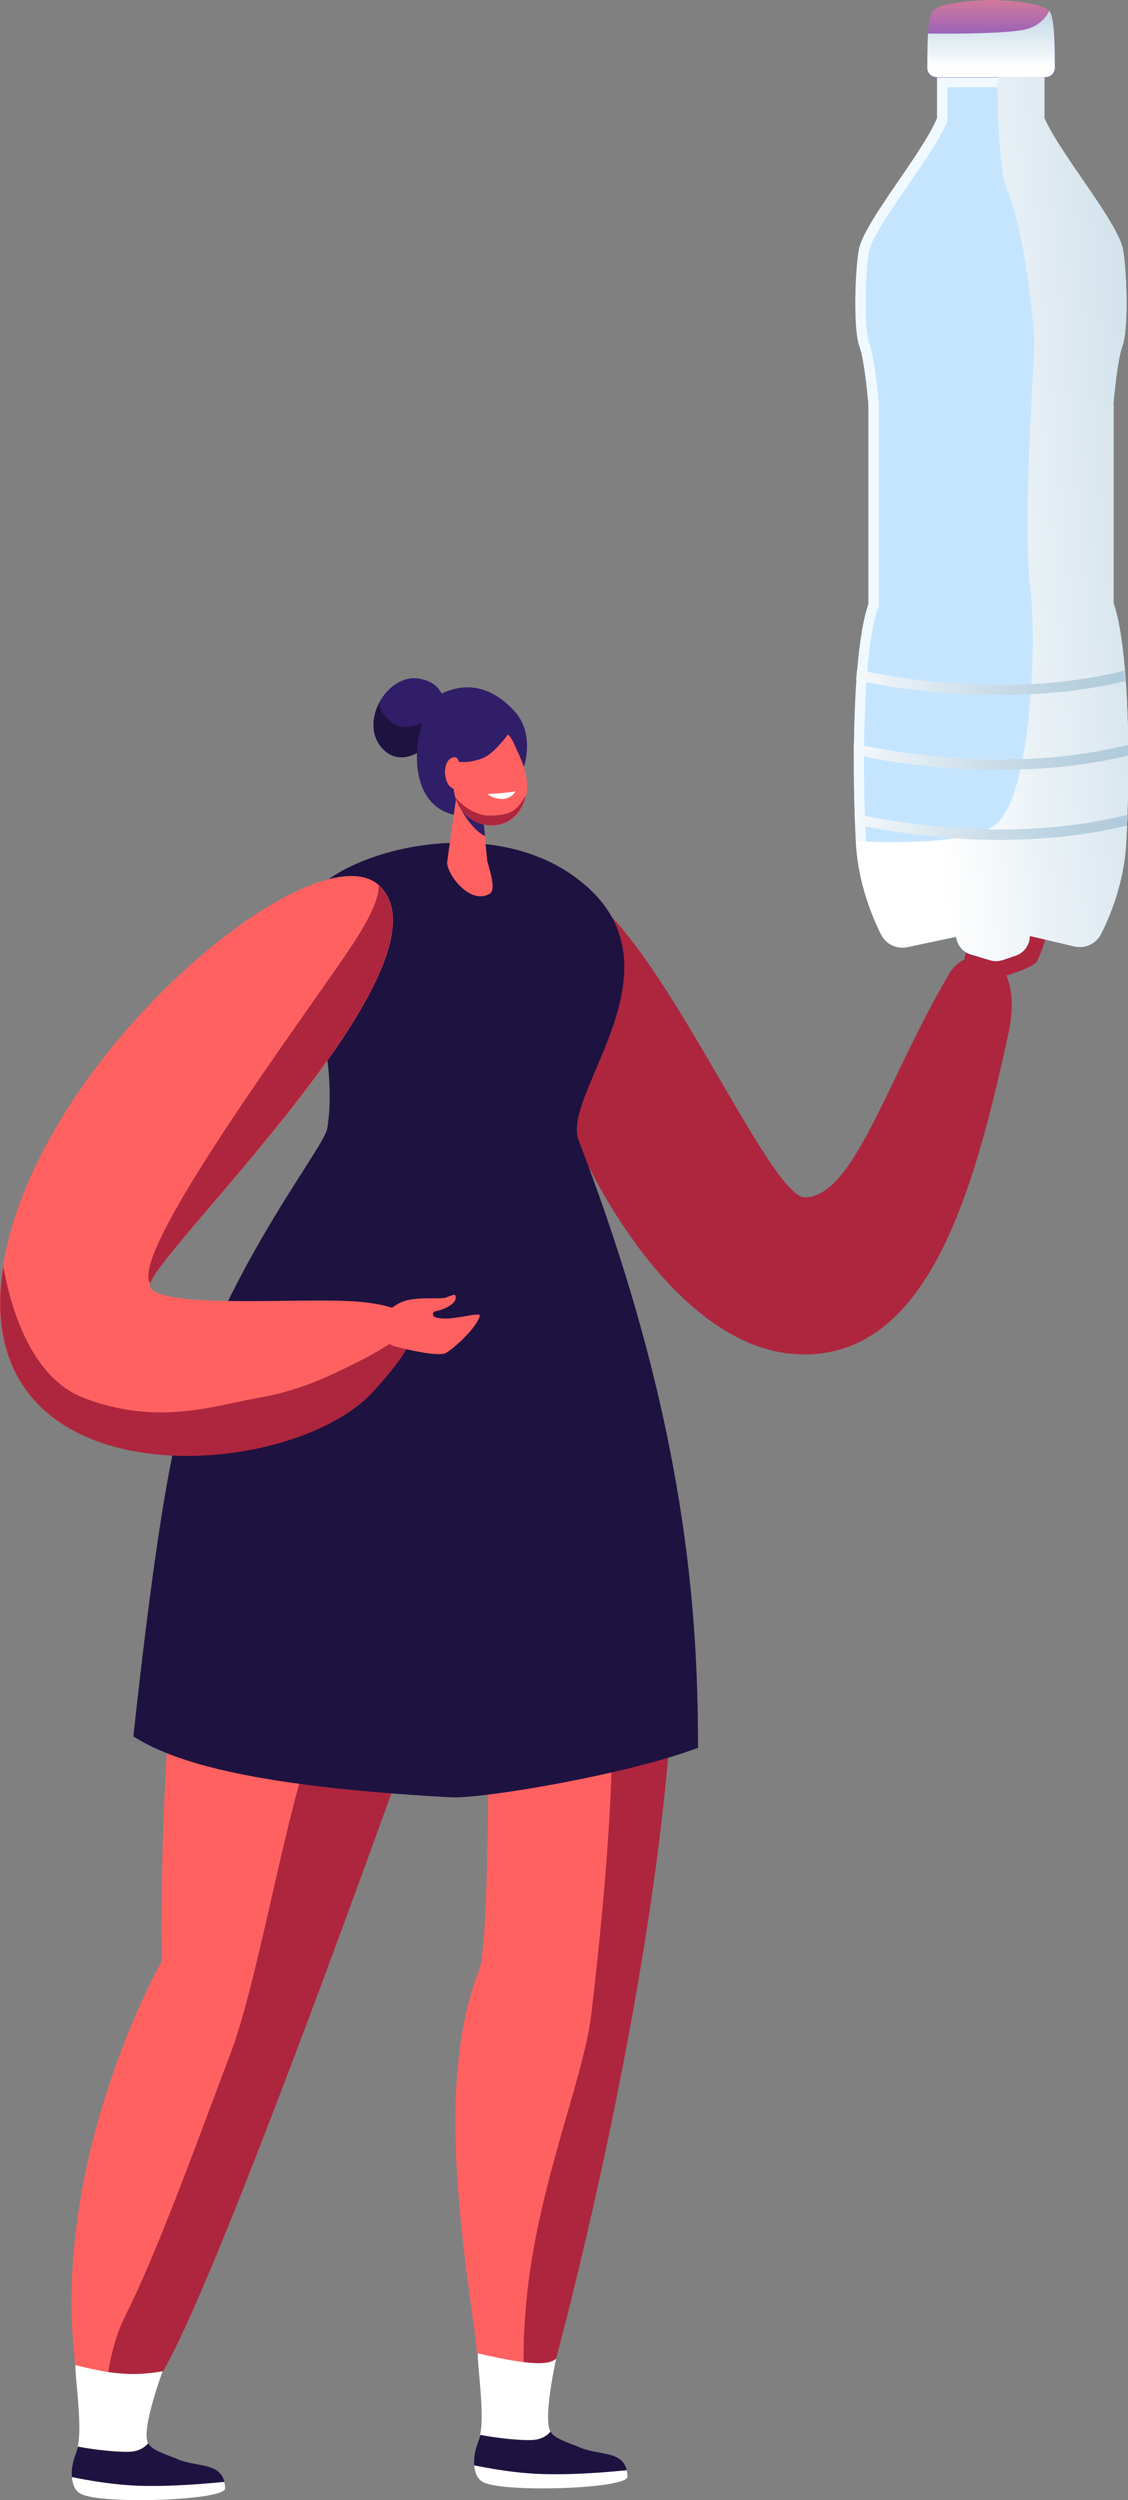 <?xml version="1.0" encoding="utf-8"?>
<!-- Generator: Adobe Illustrator 25.0.0, SVG Export Plug-In . SVG Version: 6.00 Build 0)  -->
<svg version="1.1" id="Ebene_1" xmlns="http://www.w3.org/2000/svg" xmlns:xlink="http://www.w3.org/1999/xlink" x="0px" y="0px"
	 viewBox="0 0 346.8 768" style="enable-background:new 0 0 346.8 768;" xml:space="preserve">
<rect x="0" y="0" width="346.8" height="768" fill="#808080" stroke="none"/>
<style type="text/css">
	.st0{fill:#311E69;}
	.st1{fill:#1E1240;}
	.st2{fill:#AD263D;}
	.st3{fill:#FF6161;}
	.st4{fill:#FFFFFF;}
	.st5{fill:#C5E5FF;}
	.st6{fill:#F0F9FF;}
	.st7{fill:url(#SVGID_1_);}
	.st8{fill:url(#SVGID_2_);}
	.st9{fill:url(#SVGID_3_);}
	.st10{fill:url(#SVGID_4_);}
	.st11{fill:url(#SVGID_5_);}
	.st12{fill:url(#SVGID_6_);}
</style>
<g>
	<g>
		<g>
			<path class="st0" d="M136.8,218.7c0,0,1.2-9.1-8.4-10.3c-9.6-1.2-18.4,13.8-10.6,21.8C125.6,238.1,138,224.7,136.8,218.7z"/>
			<path class="st1" d="M116.5,216.2c0.4,1.7,1.3,3.3,2.7,4.7c5.8,5.8,14,0.1,17.4-5.7c0.5,1.9,0.3,3.5,0.3,3.5
				c1.2,6-11.2,19.4-19,11.5C114,226.3,114.2,220.7,116.5,216.2z"/>
			<g>
				<path class="st2" d="M170.6,273.1c23.1-8,64.2,94.4,76.8,94.7c0.8,0,1.7-0.1,2.4-0.3c13.9-3.7,23.7-37.3,42.1-68.5
					c5.6-9.5,23.9-7.7,18,19.1c-10.4,47.5-24.7,101.2-66.2,97.8C186.8,411.2,142.6,282.8,170.6,273.1z"/>
			</g>
			<path class="st3" d="M64.4,450c-16.8,56.4-14.6,152.3-14.6,152.3s-34.6,60.6-26.6,124.3c1.2,9.7,13.2,6.9,22.3,7
				c10.5,0.1,89.5-223.7,97.3-246.7c1.4-4,7.3-3,7.3,1.2c0,0,1.2,107.3-2.8,117.1c-14.5,36.5-3.3,92.7-0.6,117.7
				c0.9,8.6,17.4,5.5,23.1,5.4c0,0,53.2-192.7,32.8-279.6C200,436.5,65.7,445.9,64.4,450z"/>
			<path class="st2" d="M206.4,471.7c-4.1,1.4-9,3-14.8,4.4c-22.4,5.5-4.6,25.3-3.6,51.3c1,26-3.8,71.1-6.2,91.3s-16.4,52-19.9,87.5
				c-0.9,9.1-1.1,16.6-0.8,22.8c3.5-0.1,6.8-0.6,8.8-0.6C170,728.4,214.9,565.5,206.4,471.7z"/>
			<path class="st2" d="M120.8,485.7c-12.9-5.1-17.5,27.4-25.7,52C86.8,562.3,79,609.5,70.8,631c-8.2,21.5-21.9,59.8-32.1,80
				c-3.6,7.1-5.3,15.2-6.1,22.8c4.1,0.3,8.8-0.3,13.1-0.2c8.9,0.1,68-163.6,89.9-225.3C136,490.8,130.4,489.5,120.8,485.7z"/>
			<path class="st1" d="M214.6,536.9c0-40.4-3.3-99.9-36.7-186.6c-5.7-14.9,35.8-55.2-2.1-81.6c-27.5-19.1-71.5-6.9-80.9,7.4
				c-6.7,10.1,10.2,43.4,5.7,70.6c-1,5.9-29,40.1-43.8,85.2c-5.6,17.1-11,57.5-15.8,101.5c11.3,7.1,33.3,15.2,97.6,18.7
				C148.3,552.6,192.5,545.2,214.6,536.9z"/>
			<path class="st3" d="M116.9,272.3C97.8,253.1,11.3,323.9,0.9,389c-11.6,72.9,88.2,66.8,113.9,38.2c14.8-16.5,18.5-24.8-3.1-27.2
				c-15.9-1.8-61.7,2.5-65.6-4.7C42.9,389.1,141.3,297,116.9,272.3z"/>
			<path class="st2" d="M310.6,280.6c1.6-1.7,2-2.9,2.8-1.3c0.8,1.6-1.6,4.9-3.2,6.2c-1.6,1.3,0.1,1.9,0.1,1.9h0
				c4.8-0.4,11.7-8.7,12.1-7c0.8,3.8-2.2,12.5-3.6,14.9c-1.3,2.1-9.9,4.6-14.3,5.8c-2.4,0.6-5,0-6.6-1.9c-1.6-1.9-2.4-5,0.7-10
				C301.4,284.8,309,282.3,310.6,280.6z"/>
			<path class="st0" d="M161.3,234.7c0,0,3-9.5-3.1-16.2c-6.1-6.7-13.5-9.4-21.9-5.7c-8.5,3.6-14.1,33.3,3,37.4
				S161.3,234.7,161.3,234.7z"/>
			<path class="st3" d="M140.5,243.3l-3,21.3c-0.5,3.5,7,13.7,13.1,9.9c1.8-1.1,0.3-6.2-0.8-10l-1.8-18.9L140.5,243.3z"/>
			<path class="st0" d="M149.1,256.8c-4.4-2-8.1-9.5-8.1-9.5l7.3,1L149.1,256.8z"/>
			<path class="st3" d="M158,228.4c-0.5-1.1-1.1-2.1-1.8-2.8c-1.9,2.5-5,6.2-7.8,7.3c-4.4,1.7-7.3,1.1-7.3,1.1l0,0l-1.1,3.7
				c-1.9,6.4,1.4,13.3,7.8,15.3c5.8,1.8,12-0.8,13.9-8.3C163.3,238.1,159.3,231.6,158,228.4z"/>
			<path class="st3" d="M141.5,237.5c-0.2-0.7-0.2-1.4-0.3-2.2c0-1.4-0.4-3.5-2.5-2.4c-3,1.6-2.3,9,1.2,9.5
				C142.5,242.7,142,239.3,141.5,237.5z"/>
			<path class="st4" d="M149.9,243.9c0,0,4.3-0.1,8.6-0.8c0,0-1.1,2-3.6,2.3C153.1,245.6,150.7,244.8,149.9,243.9z"/>
			<path class="st2" d="M148.8,250.4c2.4,0.4,6.9,0,8.9-1.3c1.8-1.1,3.6-4.1,4-4.8c0,0.1,0,0.2-0.1,0.4c-1.9,7.4-8.1,10.1-13.9,8.3
				c-3.9-1.2-6.6-4.4-7.7-8.1C142.9,248.5,146.6,250,148.8,250.4z"/>
			<g>
				<path class="st4" d="M171,724.5c0,0-4.1,18.3-1.8,22.4c-1,1.3-2.8,2.5-5.9,2.6c-3.4,0.1-10.1-0.5-15.7-1.6
					c1.5-6-0.9-21.6-0.7-25c0,0,11.4,2.8,17.6,3C169.7,726.2,171,724.5,171,724.5z"/>
				<g>
					<path class="st4" d="M164.8,759.9c10.4,0.5,22.1-0.5,27.8-1.2c0.2,0.6,0.3,1.3,0.3,2.1c0.1,3.7-37.8,5-44.3,1.7
						c-1.8-0.9-2.6-2.9-2.8-5.2C150.7,758.3,157.5,759.5,164.8,759.9z"/>
					<path class="st1" d="M164.8,759.9c-7.3-0.4-14.1-1.6-19-2.6c-0.2-2.3,0.3-4.9,1.3-7.4c0.2-0.5,0.4-1.2,0.6-1.9
						c5.7,1.1,12.3,1.7,15.7,1.6c3-0.1,4.8-1.4,5.9-2.6c0.1,0.1,0.1,0.2,0.2,0.3c1.1,1.6,4.1,2.7,8.3,4.3c6,2.8,13.4,1,14.9,7.2
						C186.8,759.4,175.2,760.4,164.8,759.9z"/>
				</g>
			</g>
			<g>
				<path class="st4" d="M50,728.4c0,0-6.7,18-4.5,22.1c-1,1.3-2.8,2.5-5.9,2.6c-3.4,0.1-10.1-0.5-15.7-1.6c1.5-6-0.9-21.6-0.7-25
					c0,0,7.9,2.2,14.1,2.6C43.7,729.7,50,728.4,50,728.4z"/>
				<g>
					<path class="st4" d="M41.1,763.5c10.4,0.5,22.1-0.5,27.8-1.2c0.2,0.6,0.3,1.3,0.3,2.1c0.1,3.7-37.8,5-44.3,1.7
						c-1.8-0.9-2.6-2.9-2.8-5.2C27.1,761.9,33.8,763.1,41.1,763.5z"/>
					<path class="st1" d="M41.1,763.5c-7.3-0.4-14.1-1.6-19-2.6c-0.2-2.3,0.3-4.9,1.3-7.4c0.2-0.5,0.4-1.2,0.6-1.9
						c5.7,1.1,12.3,1.7,15.7,1.6c3-0.1,4.8-1.4,5.9-2.6c0.1,0.1,0.1,0.2,0.2,0.3c1.1,1.6,4.1,2.7,8.3,4.3c6,2.8,13.4,1,14.9,7.2
						C63.2,762.9,51.5,764,41.1,763.5z"/>
				</g>
			</g>
			<path class="st2" d="M46.2,394.2C46.2,394.2,46.2,394.2,46.2,394.2c4.1-12.2,94.1-98.2,70.6-121.9c-0.1-0.1-0.3-0.3-0.4-0.4
				c0.2,2.7-1.2,7.9-7.8,17.9C96.1,309,39.2,384.8,46.2,394.2z"/>
			<path class="st2" d="M126.6,408.3c0,0-8.7,6.2-15.9,9.7c-7.2,3.6-17.4,9-30.8,11.3c-13.3,2.3-31.5,9-54.4,0
				C9,422.8,3,400.5,1,388.8c0,0.1,0,0.2,0,0.3c-11.6,72.9,88.2,66.8,113.9,38.2c6.1-6.7,10.3-12.1,11.6-16.3
				C126.6,409.3,126.6,408.3,126.6,408.3z"/>
			<path class="st3" d="M137,398.6c2.2-0.7,3.2-1.6,3.1,0.2c-0.1,1.8-3.7,3.5-5.8,3.9c-2.1,0.3-0.8,1.8-0.8,1.8h0
				c4.4,1.9,14.5-2,14-0.2c-1.1,3.7-7.9,9.9-10.4,11.3c-2.2,1.2-10.9-0.8-15.3-1.9c-2.4-0.6-4.4-2.4-4.8-4.8
				c-0.5-2.4,0.3-5.5,5.4-8.4C126.9,397.9,134.8,399.3,137,398.6z"/>
		</g>
	</g>
	<g>
		<path class="st5" d="M342.3,185.4v-61.2c0,0,1.1-13.5,2.8-18c1.7-4.5,1.5-21,0.2-29.3c-1.3-8.3-19.2-29.3-24.2-40.6v-9.1v-3.5h-33
			v3.5v9.1C283.3,47.7,265.3,68.6,264,77c-1.3,8.3-1.5,24.8,0.2,29.3c1.7,4.5,2.8,18,2.8,18v61.2c-5.3,15.6-4.9,55.8-3.8,74
			c0.7,11.7,4.8,21.8,7.7,27.6c1.5,3,4.8,4.5,8,3.9l15.1-3.2l0,0.3c0.4,2.4,2.1,4.4,4.4,5.1l6,1.8c1.3,0.4,2.6,0.3,3.9-0.1l4.1-1.4
			c2.5-0.9,4.2-3.3,4.2-6l13.7,3.2c3.3,0.8,6.7-0.8,8.2-3.8c2.9-5.7,7-15.8,7.7-27.4C347.3,241.2,347.7,201,342.3,185.4z"/>
		<path class="st6" d="M342.3,185.4v-61.2c0,0,1.1-13.5,2.8-18c1.7-4.5,1.5-21,0.2-29.3c-1.3-8.3-19.2-29.3-24.2-40.6v-9.1v-3.5h-33
			v3.5v9.1C283.3,47.7,265.3,68.6,264,77c-1.3,8.3-1.5,24.8,0.2,29.3c1.7,4.5,2.8,18,2.8,18v61.2c-5.3,15.6-4.9,55.8-3.8,74
			c0.7,11.7,4.8,21.8,7.7,27.6c1.3,2.5,3.8,4,6.5,4c0.5,0,1-0.1,1.5-0.2l15.1-3.2l0,0.3c0.4,2.4,2.1,4.4,4.4,5.1l6,1.8
			c0.6,0.2,1.2,0.3,1.8,0.3c0.7,0,1.4-0.1,2.1-0.3l4.1-1.4c2.5-0.9,4.2-3.3,4.2-6l13.7,3.2c0.6,0.1,1.1,0.2,1.7,0.2
			c2.7,0,5.2-1.5,6.5-4c2.9-5.7,7-15.8,7.7-27.4C347.3,241.2,347.7,201,342.3,185.4z M343.2,259.2c-0.6,10.8-4.3,20.3-7.3,26.3
			c-0.7,1.5-2.2,2.4-3.8,2.4c-0.3,0-0.7,0-1-0.1l-13.7-3.2l-3.7-0.9v3.8c0,1.4-0.9,2.7-2.2,3.1l-4.1,1.4c-0.3,0.1-0.7,0.2-1.1,0.2
			c-0.3,0-0.6,0-0.9-0.1l-6-1.8c-1.2-0.4-2.1-1.4-2.3-2.7l0-0.3l-0.5-3.1l-3.1,0.7l-15.1,3.2c-0.3,0.1-0.6,0.1-0.9,0.1
			c-1.6,0-3.1-0.9-3.8-2.4c-2.5-4.9-6.7-14.9-7.4-26.4c-0.5-8.7-0.9-23.2-0.5-37.7c0.5-16.5,1.9-28.6,4.2-35.2l0.2-0.5v-0.5v-61.2
			v-0.1l0-0.1c-0.1-1.4-1.2-14-3-18.8c-1.4-3.6-1.4-19.1-0.1-27.8c0.6-3.9,6.6-12.7,12-20.5c4.8-6.9,9.7-14.1,12-19.4l0.2-0.6v-0.6
			v-9.1v-0.5h27v0.5v9.1V37l0.2,0.6c2.3,5.3,7.2,12.5,12,19.4c5.3,7.8,11.4,16.5,12,20.5c1.3,8.6,1.3,24.2-0.1,27.8
			c-1.8,4.8-2.9,17.4-3,18.8l0,0.1v0.1v61.2v0.5l0.2,0.5c2.2,6.5,3.7,18.7,4.2,35.2C344.1,236,343.7,250.5,343.2,259.2z"/>
		<linearGradient id="SVGID_1_" gradientUnits="userSpaceOnUse" x1="304.666" y1="20.53" x2="304.666" y2="-7.815">
			<stop  offset="0" style="stop-color:#614CD4"/>
			<stop  offset="1" style="stop-color:#FF8B85"/>
		</linearGradient>
		<path class="st7" d="M321.4,23.8c1.6,0,2.8-1.2,2.9-2.8c0.1-4.9,0.1-14.6-1.4-17.2C320.9,0.2,304.7,0,304.7,0s-16.3,0.2-18.2,3.8
			C285,6.4,285,16.1,285.1,21c0,1.6,1.3,2.8,2.9,2.8h0.2h33H321.4z"/>
		<linearGradient id="SVGID_2_" gradientUnits="userSpaceOnUse" x1="280.838" y1="161.677" x2="449.236" y2="147.243">
			<stop  offset="0" style="stop-color:#FFFFFF"/>
			<stop  offset="0.166" style="stop-color:#ECF3F7"/>
			<stop  offset="0.519" style="stop-color:#CADCE8"/>
			<stop  offset="0.809" style="stop-color:#B5CEDE"/>
			<stop  offset="1" style="stop-color:#ADC9DB"/>
		</linearGradient>
		<path class="st8" d="M342.3,124.2c0,0,1.1-13.5,2.8-18c1.7-4.5,1.5-21,0.2-29.3c-1.3-8.3-19.2-29.3-24.2-40.6v-9.1v-3.5h-14.4
			c0,14.3,0.7,29.4,3,34.8C314.7,70.1,318,99,318,105c0,6-3.6,54.3-1.3,74.6s-0.1,63.7-9.9,73.1c-6.6,6.3-29.4,6.4-43.7,5.7
			c0,0.3,0,0.6,0.1,0.9c0.7,11.7,4.8,21.8,7.7,27.6c1.5,3,4.8,4.5,8,3.9l15.1-3.2l0,0.3c0.4,2.4,2.1,4.4,4.4,5.1l6,1.8
			c1.3,0.4,2.6,0.3,3.9-0.1l4.1-1.4c2.5-0.9,4.2-3.3,4.2-6l13.7,3.2c3.3,0.8,6.7-0.8,8.2-3.8c2.9-5.7,7-15.8,7.7-27.4
			c1.1-18.2,1.5-58.4-3.8-74V124.2z"/>
		<g>
			<linearGradient id="SVGID_3_" gradientUnits="userSpaceOnUse" x1="304.666" y1="20.53" x2="304.666" y2="-7.815">
				<stop  offset="0" style="stop-color:#FFFFFF"/>
				<stop  offset="0.166" style="stop-color:#ECF3F7"/>
				<stop  offset="0.519" style="stop-color:#CADCE8"/>
				<stop  offset="0.809" style="stop-color:#B5CEDE"/>
				<stop  offset="1" style="stop-color:#ADC9DB"/>
			</linearGradient>
			<path class="st9" d="M322.9,3.8c-0.1-0.2-0.2-0.3-0.3-0.5c-0.7,1.5-2.3,4-6.1,5.4c-4.6,1.7-23.9,1.7-31.2,1.6
				c-0.2,3.7-0.2,7.9-0.2,10.6c0,1.6,1.3,2.8,2.9,2.8h0.2h33h0.2c1.6,0,2.8-1.2,2.9-2.8C324.3,16.1,324.3,6.4,322.9,3.8z"/>
		</g>
		<g>
			<linearGradient id="SVGID_4_" gradientUnits="userSpaceOnUse" x1="254.441" y1="209.668" x2="352.851" y2="209.668">
				<stop  offset="0" style="stop-color:#FFFFFF"/>
				<stop  offset="0.166" style="stop-color:#ECF3F7"/>
				<stop  offset="0.519" style="stop-color:#CADCE8"/>
				<stop  offset="0.809" style="stop-color:#B5CEDE"/>
				<stop  offset="1" style="stop-color:#ADC9DB"/>
			</linearGradient>
			<path class="st10" d="M289.3,209.6c-12.4-1.1-21.8-3-25.8-3.9c-0.1,1.1-0.2,2.1-0.3,3.2c4.3,1,13.7,2.8,25.7,3.8
				c5.3,0.5,11.5,0.8,18.3,0.8c11.8,0,25.3-1,38.8-4.3c-0.1-1.1-0.2-2.2-0.2-3.2C324.8,211.2,303.7,210.9,289.3,209.6z"/>
			<linearGradient id="SVGID_5_" gradientUnits="userSpaceOnUse" x1="254.441" y1="232.446" x2="352.851" y2="232.446">
				<stop  offset="0" style="stop-color:#FFFFFF"/>
				<stop  offset="0.166" style="stop-color:#ECF3F7"/>
				<stop  offset="0.519" style="stop-color:#CADCE8"/>
				<stop  offset="0.809" style="stop-color:#B5CEDE"/>
				<stop  offset="1" style="stop-color:#ADC9DB"/>
			</linearGradient>
			<path class="st11" d="M289.3,232.5c-13.6-1.2-23.7-3.4-26.8-4.1c0,1.1,0,2.2,0,3.3c3.9,0.9,13.7,2.9,26.5,4
				c5.3,0.5,11.5,0.8,18.3,0.8c12,0,25.8-1.1,39.5-4.4c0-1.1,0-2.2,0-3.3C325.5,234.1,303.9,233.8,289.3,232.5z"/>
			<linearGradient id="SVGID_6_" gradientUnits="userSpaceOnUse" x1="254.441" y1="253.978" x2="352.851" y2="253.978">
				<stop  offset="0" style="stop-color:#FFFFFF"/>
				<stop  offset="0.166" style="stop-color:#ECF3F7"/>
				<stop  offset="0.519" style="stop-color:#CADCE8"/>
				<stop  offset="0.809" style="stop-color:#B5CEDE"/>
				<stop  offset="1" style="stop-color:#ADC9DB"/>
			</linearGradient>
			<path class="st12" d="M307.3,258c11.9,0,25.5-1.1,39.2-4.4c0-1.1,0.1-2.2,0.1-3.3c-21.2,5.3-42.7,5-57.2,3.7
				c-13.3-1.2-23.2-3.3-26.6-4.1c0,1.1,0.1,2.2,0.1,3.3c4.1,0.9,13.7,2.8,26.1,3.9C294.3,257.7,300.5,258,307.3,258z"/>
		</g>
	</g>
</g>
</svg>
